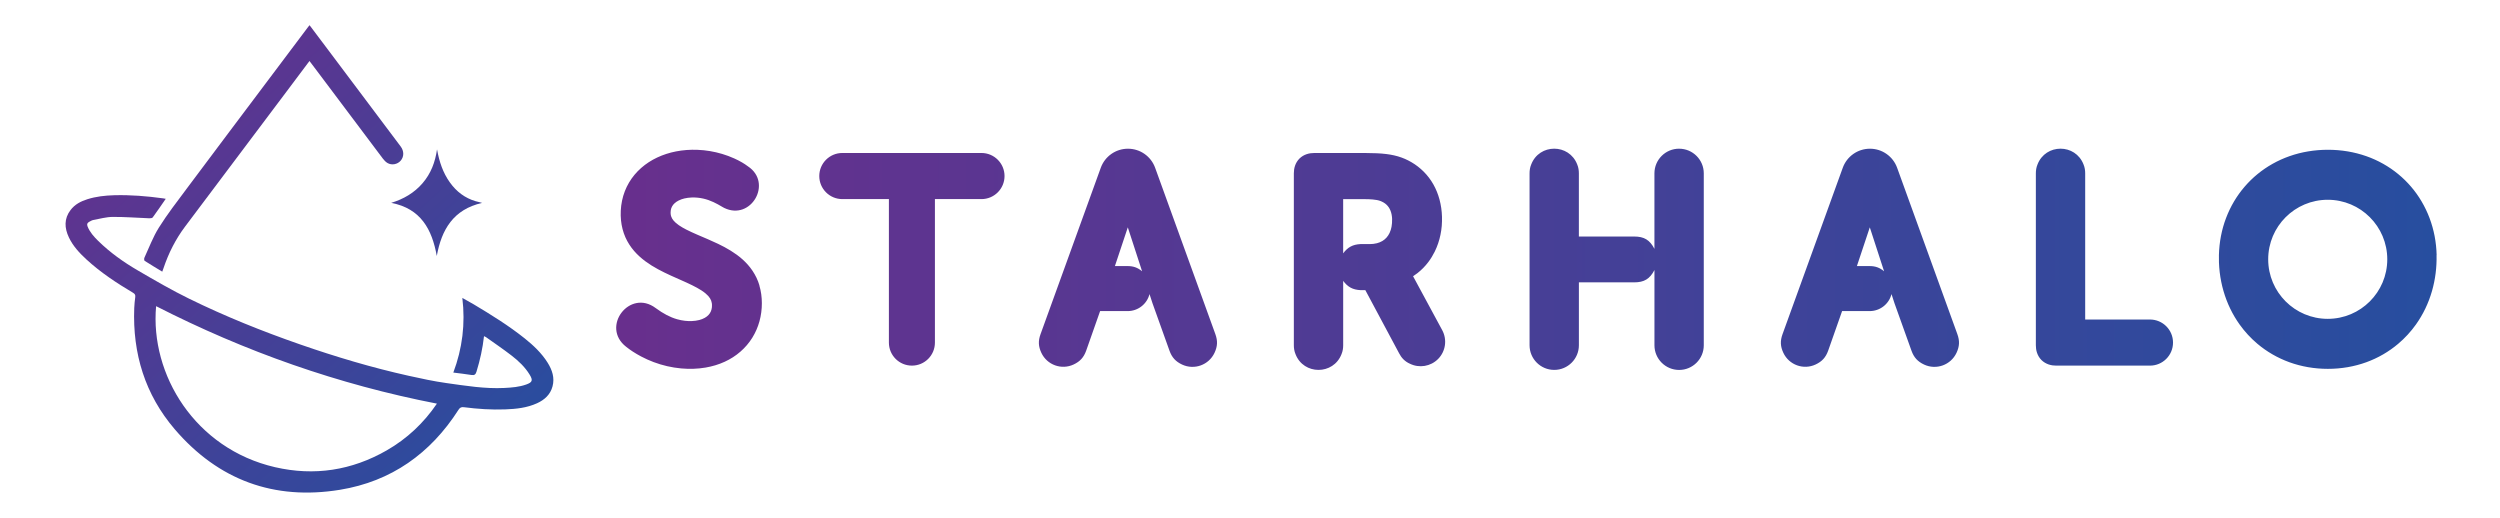 <?xml version="1.0" encoding="UTF-8"?>
<svg id="_레이어_1" data-name="레이어_1" xmlns="http://www.w3.org/2000/svg" version="1.1" xmlns:xlink="http://www.w3.org/1999/xlink" viewBox="0 0 138.9 28.8">
  <!-- Generator: Adobe Illustrator 29.1.0, SVG Export Plug-In . SVG Version: 2.1.0 Build 142)  -->
  <defs>
    <style>
      .st0 {
        fill: url(#_무제_그라디언트_2);
      }

      .st1 {
        fill: url(#linear-gradient1);
      }

      .st1, .st2, .st3 {
        fill-rule: evenodd;
      }

      .st2 {
        fill: url(#linear-gradient);
      }

      .st3 {
        fill: url(#linear-gradient2);
      }
    </style>
    <linearGradient id="_무제_그라디언트_2" data-name="무제 그라디언트 2" x1="34.236" y1="14.407" x2="135.377" y2="14.407" gradientUnits="userSpaceOnUse">
      <stop offset="0" stop-color="#682f8d"/>
      <stop offset="1" stop-color="#274e9f"/>
    </linearGradient>
    <linearGradient id="linear-gradient" x1="4.266" y1="4.553" x2="25.792" y2="28.263" gradientUnits="userSpaceOnUse">
      <stop offset="0" stop-color="#682f8d"/>
      <stop offset="1" stop-color="#274e9f"/>
    </linearGradient>
    <linearGradient id="linear-gradient1" x1="7.156" y1="1.93" x2="28.682" y2="25.64" xlink:href="#linear-gradient"/>
    <linearGradient id="linear-gradient2" x1="11.896" y1="-2.372" x2="33.42" y2="21.336" xlink:href="#linear-gradient"/>
  </defs>
  <path class="st0" d="M42.19,15.862c.095.318.138.651.139.983,0,.341-.043.681-.134,1.009-.089.322-.223.631-.4.915-.178.286-.4.544-.653.765-.262.23-.56.419-.876.564-.338.156-.697.261-1.064.324-.447.077-.903.089-1.355.048-.523-.048-1.037-.166-1.529-.351-.237-.089-.468-.193-.692-.311-.164-.087-.325-.18-.48-.282-.124-.081-.244-.168-.359-.26-1.425-1.105.198-3.233,1.641-2.151.102.073.204.145.31.213.098.063.199.121.302.175.186.097.381.178.583.235.143.04.289.07.435.086.126.014.253.019.38.014.14-.005.279-.023.414-.058.106-.028.211-.067.307-.122.076-.043.146-.095.206-.159.052-.056.095-.12.127-.19.034-.077.053-.159.062-.243.004-.042.005-.085.003-.128,0-.028-.003-.057-.007-.085-.007-.05-.019-.099-.036-.145-.017-.046-.039-.09-.065-.132-.03-.048-.065-.092-.102-.134-.045-.05-.095-.097-.147-.14-.072-.061-.149-.116-.228-.167-.079-.052-.161-.099-.243-.145-.092-.051-.185-.099-.279-.145-.102-.05-.205-.098-.308-.146-.288-.131-.579-.256-.867-.387-.243-.111-.483-.227-.717-.354-.242-.131-.478-.276-.699-.44-.229-.17-.443-.361-.629-.576-.196-.228-.361-.483-.483-.758-.131-.297-.211-.616-.244-.94-.018-.179-.022-.358-.013-.538.009-.187.032-.375.071-.559.037-.179.089-.354.155-.524.065-.167.143-.328.234-.482.18-.303.409-.577.674-.81.266-.234.567-.428.888-.579.331-.156.684-.268,1.044-.339.394-.077.798-.105,1.201-.089.461.018.92.095,1.363.227.231.069.457.153.676.252.147.066.291.14.431.221.113.066.223.138.327.217,1.394.919.173,3.046-1.324,2.308-.036-.02-.071-.039-.106-.059-.157-.093-.316-.183-.482-.26-.183-.085-.374-.153-.57-.197-.211-.048-.429-.068-.645-.06-.136.005-.272.022-.405.053-.11.027-.217.064-.318.115-.081.041-.158.091-.225.153-.055.051-.103.109-.139.175-.036.065-.06.136-.072.209-.007.043-.01.086-.01.129,0,.028,0,.055.004.082.004.046.013.091.028.134.013.041.031.08.052.118.024.042.052.081.084.118.038.045.08.087.125.126.054.047.111.091.17.131.129.089.265.166.404.237.205.105.416.199.628.291.384.166.771.324,1.148.506.237.114.471.237.694.376.232.143.453.302.656.483.104.093.203.192.296.297.095.107.183.221.263.34.082.123.156.252.22.386.066.139.121.283.165.431ZM93.291,8.261c-.757,0-1.371.614-1.371,1.37v4.195c-.258-.496-.571-.685-1.129-.685h-3.069v-3.51c0-.158-.022-.325-.091-.491-.45-1.172-2.108-1.173-2.558,0-.069.166-.091.333-.091.491v9.551c0,.757.614,1.37,1.371,1.37s1.37-.614,1.37-1.37v-3.494h3.069c.559,0,.871-.19,1.129-.685v4.18c0,.757.614,1.371,1.371,1.371s1.37-.614,1.37-1.371v-9.551c0-.757-.614-1.37-1.37-1.37ZM119.452,17.752h-3.599v-8.121c0-.159-.022-.325-.091-.491-.45-1.172-2.108-1.173-2.559,0-.069.166-.091.333-.091.492v9.551c0,.069.004.138.014.206.01.072.026.143.05.211.025.074.057.144.097.211.042.07.091.135.149.192.057.057.122.107.192.149.067.04.138.073.212.098.069.023.14.039.211.05.068.01.137.014.206.014h5.209c.707,0,1.281-.573,1.281-1.281s-.574-1.281-1.281-1.281ZM108.751,18.567c.135.372.121.677-.047,1.036-.317.678-1.124.969-1.802.652-.359-.169-.564-.394-.699-.767-.315-.879-.629-1.758-.944-2.637-.056-.171-.111-.342-.167-.512-.14.556-.64.945-1.213.945h-1.532c-.258.734-.517,1.468-.775,2.202-.134.372-.339.597-.697.765-.674.316-1.477.025-1.792-.649-.167-.357-.181-.66-.047-1.031,1.116-3.082,2.232-6.164,3.347-9.246.229-.638.834-1.063,1.512-1.063s1.282.425,1.511,1.063c1.115,3.081,2.23,6.161,3.346,9.242ZM104.68,15.073c-.264-.814-.529-1.628-.794-2.442-.239.718-.478,1.435-.717,2.152h.71c.317,0,.558.087.801.29ZM67.526,18.567c.135.372.121.677-.047,1.036-.317.678-1.124.969-1.802.652-.359-.169-.564-.394-.699-.767-.315-.879-.629-1.758-.944-2.637-.056-.171-.111-.342-.167-.512-.14.556-.64.945-1.213.945h-1.532c-.259.734-.517,1.468-.775,2.202-.134.372-.339.597-.697.765-.674.316-1.477.025-1.792-.649-.168-.357-.181-.66-.047-1.031,1.116-3.082,2.232-6.164,3.347-9.246.229-.638.834-1.063,1.512-1.063s1.282.425,1.511,1.063c1.115,3.081,2.23,6.161,3.346,9.242ZM63.455,15.073c-.264-.814-.529-1.628-.794-2.442-.239.718-.478,1.435-.717,2.152h.71c.317,0,.558.087.801.29ZM54.53,8.5h-7.73c-.707,0-1.281.573-1.281,1.281s.574,1.281,1.281,1.281h2.587v7.974c0,.706.572,1.278,1.279,1.278s1.278-.572,1.278-1.278v-7.974h2.587c.707,0,1.281-.574,1.281-1.281s-.574-1.281-1.281-1.281ZM135.375,14.176c.016.673-.068,1.348-.254,1.995-.096.335-.22.662-.371.976-.148.308-.323.605-.521.883-.281.395-.612.755-.982,1.068-.26.22-.54.418-.835.589-.299.174-.615.321-.94.439-.335.121-.68.212-1.031.273-.365.063-.734.094-1.105.094s-.74-.031-1.105-.094c-.351-.061-.697-.152-1.032-.273-.326-.119-.642-.265-.943-.439-.296-.171-.576-.368-.837-.588-.371-.314-.703-.673-.985-1.068-.199-.278-.374-.574-.523-.883-.152-.314-.276-.641-.373-.976-.1-.344-.17-.697-.212-1.052-.021-.182-.035-.366-.041-.549-.004-.132-.005-.263-.002-.395.009-.358.046-.715.114-1.066.066-.341.16-.676.284-1,.12-.318.268-.625.441-.917.171-.289.368-.563.587-.818.218-.254.459-.49.719-.703.261-.214.542-.405.838-.571.3-.169.616-.311.941-.425.335-.118.68-.206,1.03-.264.364-.061.733-.091,1.102-.091s.738.03,1.101.091c.35.059.694.147,1.029.264.325.114.64.256.939.425.295.166.575.357.836.572.259.212.499.448.717.703.218.255.414.529.584.819.172.292.319.6.439.917.122.325.216.66.282,1,.067.351.105.708.113,1.065ZM132.637,14.407c0-1.827-1.481-3.308-3.308-3.308s-3.308,1.481-3.308,3.308,1.481,3.308,3.308,3.308,3.308-1.481,3.308-3.308ZM80.129,18.343c.284.526.192,1.176-.228,1.601-.413.417-1.046.523-1.572.262-.129-.056-.25-.139-.35-.237-.105-.104-.185-.222-.246-.343-.625-1.168-1.25-2.337-1.875-3.506h-.253c-.006,0-.011,0-.017,0-.429-.023-.705-.171-.961-.515v3.577c0,.16-.022.328-.093.496-.453,1.166-2.104,1.165-2.555-.001-.07-.167-.093-.335-.093-.495v-9.551c0-.069.004-.138.014-.206.01-.072.026-.143.05-.211.025-.074.057-.145.097-.211.042-.07.092-.135.149-.192.058-.057.123-.107.192-.149.067-.04.138-.073.212-.097.068-.023.14-.04.211-.05.068-.01.137-.014.206-.014h2.836c.212,0,.425.004.637.014.177.008.354.021.531.043.291.036.58.097.856.198.062.022.122.047.183.073.123.054.242.115.358.182.25.146.482.325.686.53.207.208.386.444.531.699.15.264.264.549.343.842.084.312.129.634.139.957.005.17,0,.34-.013.51-.014.167-.038.333-.072.497-.066.321-.171.633-.315.927-.101.206-.221.404-.36.587-.174.231-.378.439-.606.617-.078.06-.158.117-.241.17.539.999,1.079,1.998,1.619,2.996ZM77.347,12.19c-.002-.089-.011-.179-.028-.267-.015-.076-.035-.15-.064-.221-.026-.063-.056-.123-.094-.18-.036-.053-.077-.102-.123-.146-.049-.047-.103-.088-.161-.122-.033-.02-.066-.037-.101-.053-.021-.01-.043-.019-.065-.028-.03-.012-.061-.023-.092-.032-.037-.011-.075-.02-.113-.027-.078-.016-.157-.025-.237-.032-.076-.007-.153-.011-.229-.014-.097-.003-.195-.005-.292-.005h-1.122v3.013c.256-.344.533-.492.961-.515.006,0,.011,0,.017,0h.502c.133,0,.266-.014.394-.047.106-.027.209-.068.303-.123.085-.05.163-.114.23-.188.069-.077.127-.165.171-.258.052-.11.088-.227.11-.346.013-.069.022-.139.026-.208.005-.066.006-.133.004-.198Z"/>
  <g>
    <path class="st2" d="M9.21,11.045c-.245.354-.479.699-.725,1.035-.031.042-.128.05-.193.048-.678-.026-1.357-.081-2.035-.076-.36.003-.72.106-1.078.172-.075.014-.144.06-.214.095-.117.06-.148.146-.096.273.128.313.348.558.583.789.661.648,1.412,1.183,2.208,1.646.932.544,1.868,1.088,2.837,1.563,2.002.983,4.07,1.814,6.177,2.546,1.979.688,3.983,1.287,6.029,1.742.698.155,1.399.307,2.107.406,1.064.149,2.129.325,3.212.271.414-.021.825-.052,1.218-.193.339-.122.379-.231.191-.541-.262-.432-.626-.773-1.02-1.076-.459-.354-.94-.679-1.412-1.016-.029-.02-.063-.031-.107-.052-.075.678-.22,1.328-.416,1.967-.048.158-.112.218-.281.19-.33-.054-.662-.089-1.008-.134.503-1.34.674-2.711.501-4.148.224.126.43.237.63.356.978.584,1.946,1.184,2.838,1.896.487.39.94.817,1.274,1.352.25.403.397.833.269,1.312-.123.46-.444.746-.861.937-.564.257-1.166.319-1.774.341-.765.028-1.527-.023-2.285-.121-.139-.018-.221.011-.303.14-1.553,2.433-3.741,3.983-6.589,4.448-3.659.597-6.758-.539-9.177-3.363-1.65-1.927-2.349-4.207-2.251-6.735.008-.203.03-.407.056-.609.015-.114-.017-.176-.119-.237-.917-.546-1.808-1.132-2.597-1.858-.386-.356-.743-.739-.971-1.22-.248-.523-.275-1.04.093-1.523.236-.311.57-.485.936-.6.482-.152.98-.206,1.484-.221.912-.026,1.818.049,2.72.173.045.006.09.015.15.026ZM8.673,17.012c-.341,3.795,2.162,7.919,6.609,8.945,2.18.503,4.259.181,6.203-.933,1.129-.648,2.056-1.519,2.79-2.598-5.473-1.062-10.653-2.889-15.602-5.415Z"/>
    <path class="st1" d="M17.195,3.388c-.348.464-.682.911-1.018,1.358-1.964,2.612-3.929,5.222-5.89,7.837-.531.707-.925,1.489-1.206,2.328-.018.053-.038.106-.066.182-.334-.203-.66-.396-.978-.601-.03-.02-.036-.125-.014-.172.26-.563.478-1.155.806-1.677.463-.737.999-1.43,1.521-2.13,1.533-2.052,3.074-4.099,4.613-6.147.719-.958,1.439-1.915,2.159-2.872.022-.029.046-.056.078-.094.33.439.656.872.982,1.306,1.36,1.81,2.719,3.621,4.079,5.431.193.257.193.569-.002.793-.175.202-.492.266-.729.127-.1-.059-.187-.151-.258-.245-1.186-1.574-2.369-3.151-3.552-4.727-.169-.225-.34-.45-.525-.696Z"/>
    <path class="st3" d="M26.787,11.273c-1.594.36-2.256,1.481-2.519,2.95-.265-1.48-.888-2.638-2.533-2.952.691-.212,1.278-.553,1.741-1.09.466-.54.705-1.175.805-1.881.019.094.038.188.058.282.14.636.377,1.227.795,1.734.396.48.898.789,1.509.918.04.009.079.022.145.04Z"/>
  </g>
</svg>